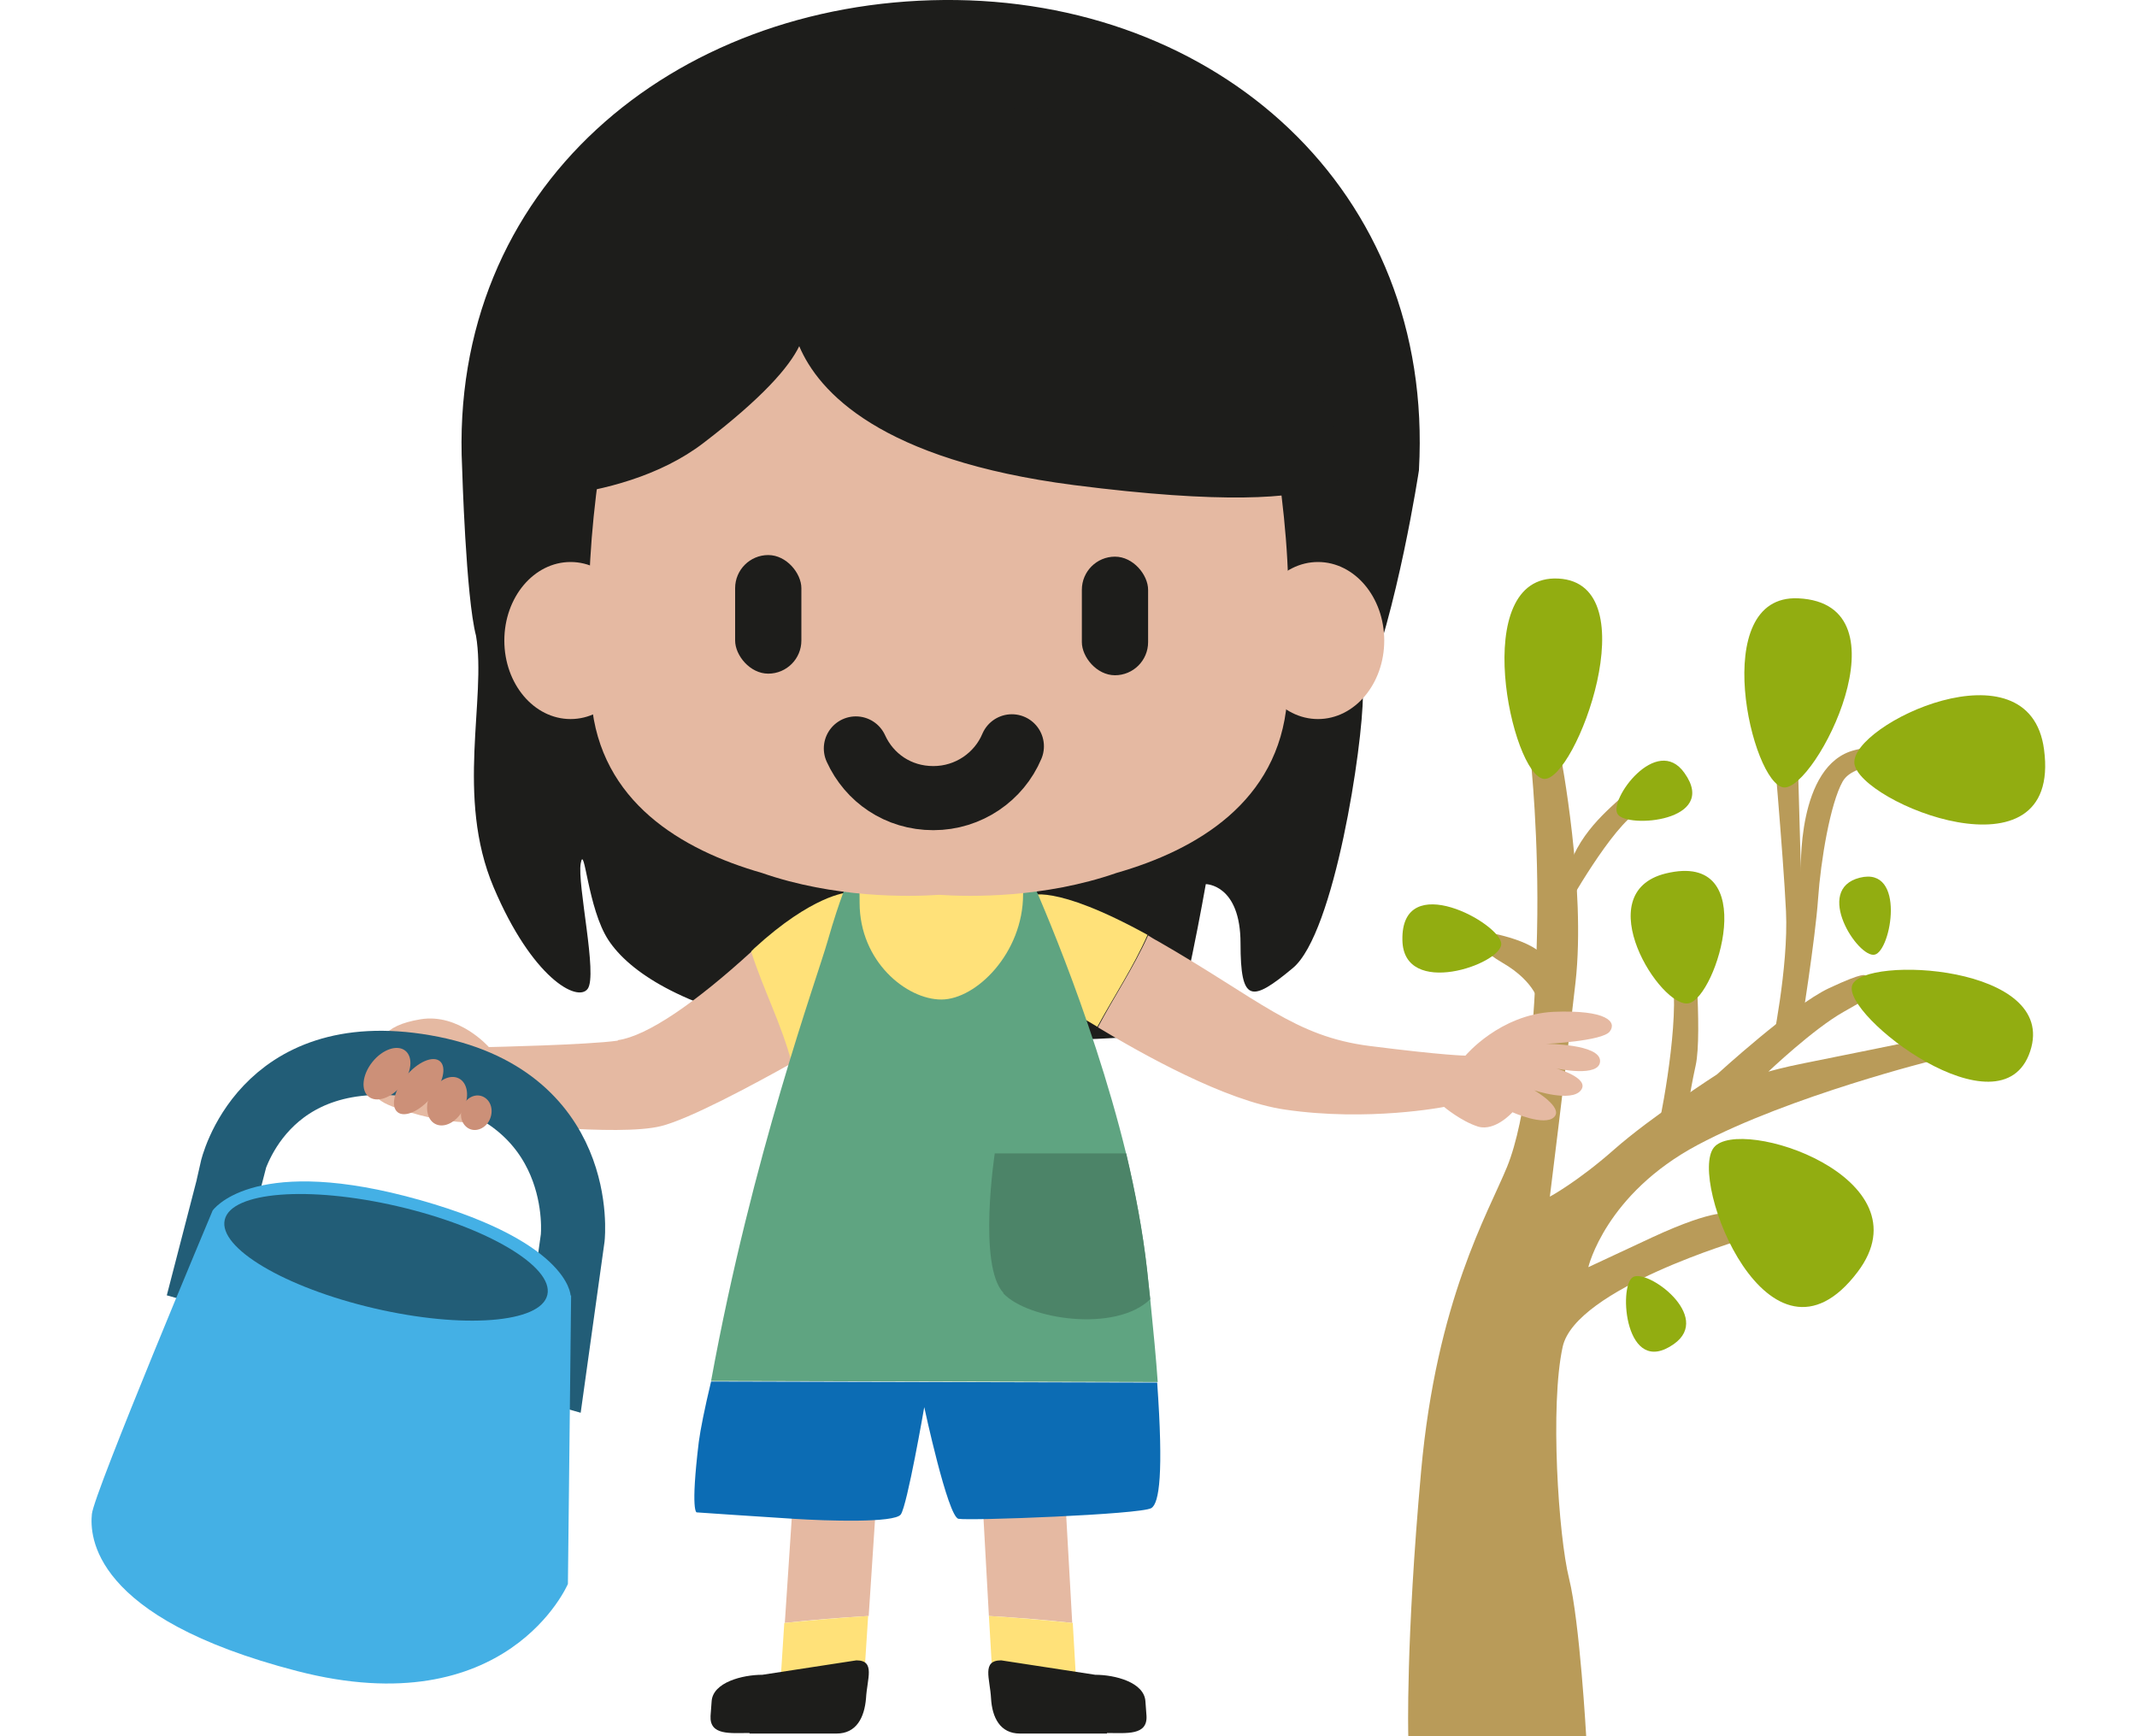 <?xml version="1.0" encoding="UTF-8"?>
<svg id="Calque_1" data-name="Calque 1" xmlns="http://www.w3.org/2000/svg" version="1.1" viewBox="0 0 400 325">
  <path d="M148.9,273.6h15.6s-1.9,28.9-1.9,28.9c-5.2.3-10.5.7-15.7,1.3l2-30.2Z" fill="#e5b9a2" stroke-width="0"/>
  <path d="M162.5,302.5l-1.1,16.9h-15.6s1-15.6,1-15.6c5.2-.5,10.4-1,15.7-1.3Z" fill="#ffe179" stroke-width="0"/>
  <path d="M140.3,324.5h16.3c3.7,0,5.2-3,5.5-6.6h0c.2-3.7,1.8-7.1-1.8-7.1l-17.6,2.7c-3.7,0-9.3,1.4-9.5,5l-.2,2.7c-.2,3.7,3.7,3.2,7.3,3.2Z" fill="#1d1d1b" stroke-width="0"/>
  <path d="M199.1,273.6h-15.6l1.6,28.9c5.2.3,10.4.7,15.6,1.3l-1.7-30.2Z" fill="#e5b9a2" stroke-width="0"/>
  <path d="M185.1,302.5l1,16.9h15.6l-.9-15.6c-5.2-.5-10.4-1-15.6-1.3Z" fill="#ffe179" stroke-width="0"/>
  <path d="M263.6,325h33.3s-1.2-21.4-3.2-29.5c-2-8-3.6-32.5-1.2-43.4s33.7-20.1,33.7-20.1l-2.4-4.8s-2.4-1.2-14.5,4.4l-12,5.6s3.2-13.7,20.5-22.9c17.3-9.2,44.4-15.9,44.4-15.9l-3.2-3.7s-17.1,3.5-21.2,4.3-6.8,1.6-6.8,1.6c0,0,8.4-8,14.1-11.2s7.2-4.4,7.2-4.4l-3.2-2.4s0-.8-6.8,2.4-20.9,16.1-20.9,16.1c0,0-12.4,8-19.3,14.1-6.8,6-12,8.8-12,8.8,0,0,2.8-22.5,4.8-40.1,2-17.7-2.8-42.6-2.8-42.6l-5.6.8s1.6,14.5,1.2,32.5-2,34.9-5.6,43.8c-3.6,8.8-13.2,24.9-16.1,57s-2.4,49.5-2.4,49.5Z" fill="#b99b59" stroke-width="0"/>
  <path d="M265.6,87.9C268.5,35.4,227.6-.4,176.7,0c-50.7.4-92.8,35.1-90.2,87.6,0,0,.7,24.2,2.6,31.4,2,11.8-3.9,30.1,3.3,47.1s15.7,21.6,17.6,19-2-19.6-1.3-23.5,1.3,8.5,5.2,14.4,13.7,12.4,32.7,16.3c19,3.9,70.6,2.6,72.6.7s6.5-27.5,6.5-27.5c0,0,6.5,0,6.5,11.1s2,11.1,9.8,4.6,13.1-41.8,13.1-51c6.5-15.7,10.5-42.2,10.5-42.2Z" fill="#1d1d1b" stroke-width="0"/>
  <path d="M192.8,167.8l7.3,21.1s2,1.4,5.3,3.3c3.1-5.7,6.7-11.1,9.4-17.2-17.8-9.8-22.1-7.3-22.1-7.3Z" fill="#ffe179" stroke-width="0"/>
  <path d="M290.8,189.4c-10.1.5-16.5,8.2-16.5,8.2,0,0-3.7,0-17.9-1.8-14.2-1.8-20.6-8.7-39.8-19.7-.6-.3-1.2-.7-1.7-1-2.7,6-6.4,11.5-9.4,17.2,8.1,4.9,23.9,13.8,35,15.4,15.6,2.3,29.8-.5,29.8-.5,0,0,3.2,2.7,6.4,3.7,3.2.9,6.4-2.7,6.4-2.7,0,0,6,2.7,7.8.9,1.8-1.8-3.7-5-3.7-5,0,0,6.9,2.3,8.7,0,1.8-2.3-4.6-4.1-4.6-4.1,0,0,8.2,1.8,8.2-1.4s-10.1-3.2-10.1-3.2c0,0,10.5-.5,11.9-2.3,1.4-1.8-.5-4.1-10.5-3.7Z" fill="#e5b9a2" stroke-width="0"/>
  <path d="M115.6,194.8c-5.6.8-24.1,1.2-24.1,1.2,0,0-5.6-6.4-12.8-5.2-7.2,1.2-8.3,4.1-8.7,9.3-.4,5.2-.7,5.9,7,8.2,8.7,2.6,15,1.7,15,1.7,0,0,23.7,2.8,31.7.8,5.3-1.3,17.2-7.7,24.7-11.9-2-7.3-5.4-13.9-7.6-20.9-10.6,9.7-19.6,15.9-25.1,16.7Z" fill="#e5b9a2" stroke-width="0"/>
  <path d="M158.5,167.1s-6.4.4-17.3,10.4c-.2.2-.4.4-.6.6,2.2,7,5.7,13.6,7.6,20.9,3.9-2.2,6.6-3.8,6.6-3.8l3.6-28.1Z" fill="#ffe179" stroke-width="0"/>
  <g>
    <path d="M133.1,258.6c-1.2,5-2,9-2.3,11.3-1.6,13.2-.4,13.2-.4,13.2,0,0,11.6.8,18.1,1.2,6.4.4,18.9.8,20.1-.8s4.4-20.1,4.4-20.1c0,0,4.4,20.5,6.4,20.9s34.1-.8,36.1-2c1.5-.9,2.3-6.5,1.1-23.5" fill="#0c6cb4" stroke-width="0"/>
    <path d="M176.2,198.4c9.3,0,16.9-20.8,16.9-28.6s-.5-4.1-1.5-5.9l-31,.5c-.8,1.6-1.2,3.4-1.2,5.3,0,7.8,7.5,28.6,16.9,28.6Z" fill="#ffe179" stroke-width="0"/>
  </g>
  <path d="M215.3,243.3c-.2-1.8-.4-3.6-.6-5.6-.8-7.1-2.2-14.5-3.9-21.7-6.6-27.1-18.1-52.2-18.1-52.2h-1.1c1,2.5-.1.7-.1,3.6,0,11-8.8,19.7-15.3,19.7s-15.3-7.1-15.3-18.1-1.2-2.1-.4-4.5h-1.6s-1.6,3.3-4,11.7c-2,7-14.1,40.1-21.8,82.3l83.6.2c-.3-4.4-.8-9.5-1.4-15.5Z" fill="#5fa481" stroke-width="0"/>
  <g>
    <ellipse cx="246.7" cy="119.9" rx="12.4" ry="14.7" fill="#e5b9a2" stroke-width="0"/>
    <ellipse cx="106.8" cy="119.9" rx="12.4" ry="14.7" fill="#e5b9a2" stroke-width="0"/>
  </g>
  <path d="M241.1,116.4c.7-20-4.1-43.9-8.5-61.4-3-14-5.6-23.6-5.6-23.6h-1.1c-.1-.4-.2-.7-.2-.7l-50,.3-50-.3s0,.2-.2.6h-1.1s-2.6,9.6-5.6,23.6c-4.4,17.5-9.1,41.4-8.5,61.4-.1,5.3,0,10.3.4,15,1.6,18.8,16.9,27.8,31.9,32.1,13.5,4.7,27.3,4.5,33.2,4.1,5.9.4,19.7.6,33.2-4.1,15-4.3,30.3-13.3,31.9-32.1.4-4.7.5-9.8.4-15Z" fill="#e5b9a2" stroke-width="0"/>
  <path d="M252.6,86.3c-8.8-15.8-10-35.1-13.5-52.9-.6-3.1-1.3-6.4-3.3-8.9-3.9-4.8-11-5.1-17.2-4.9-26.6.8-53.2,1.6-79.8,2.4-6.3.2-12.8.5-18.3,3.5-7.3,4.2-9.6,11.4-13.1,18.4-2.2,4.4-2.6,5-6.7,8-.6.4-4.2,2.2-4.3,2.9,0,0-7.2,38.6-7.2,38.6,0,0,26.2,2,42.5-10.5,11.1-8.5,16-14.2,17.9-18.1,3.6,8.5,15.1,21.3,51.4,26,56.2,7.2,51.6-4.6,51.6-4.6Z" fill="#1d1d1b" stroke-width="0"/>
  <g>
    <rect x="137.6" y="103.9" width="12.4" height="22.2" rx="6.2" ry="6.2" fill="#1d1d1b" stroke-width="0"/>
    <rect x="202.5" y="104.2" width="12.4" height="22.2" rx="6.2" ry="6.2" fill="#1d1d1b" stroke-width="0"/>
  </g>
  <path d="M189.4,139.7c-2.4,5.7-8.1,9.7-14.7,9.7s-12-3.8-14.5-9.3" fill="none" stroke="#1d1d1b" stroke-linecap="round" stroke-miterlimit="10" stroke-width="12"/>
  <path d="M187.8,242.1c4.6,4.9,21,7.4,27.5,1.1-.2-1.8-.4-3.6-.6-5.6-.8-7.1-2.2-14.5-3.9-21.7h-24.6s-3.2,20.9,1.6,26.1Z" fill="#4c8468" stroke-width="0"/>
  <g>
    <path d="M43.4,218.9s5.5-24.5,36.1-19.2,27.7,32,27.7,32l-3.5,25.1-65.2-18.5,5-19.3Z" fill="none" stroke="#225d77" stroke-linecap="round" stroke-miterlimit="10" stroke-width="12"/>
    <path d="M106.9,242.5l-.6,54s-11.3,26.5-50.7,16.3c-38.6-10-38.8-25.4-38.4-29.4s22.6-56.8,22.6-56.8c0,0,7-10.2,36.1-2.7,30.7,8,30.9,18.6,30.9,18.6Z" fill="#44b0e5" stroke-width="0"/>
    <ellipse cx="72.3" cy="235.5" rx="9.8" ry="31" transform="translate(-173.5 252.4) rotate(-76.9)" fill="#225d77" stroke-width="0"/>
  </g>
  <g>
    <ellipse cx="72.4" cy="201.1" rx="5.5" ry="3.5" transform="translate(-129.9 132.1) rotate(-51.4)" fill="#cc9078" stroke-width="0"/>
    <ellipse cx="78.3" cy="203.5" rx="6.2" ry="3.1" transform="translate(-128.1 133.3) rotate(-50.2)" fill="#cc9078" stroke-width="0"/>
    <ellipse cx="83.7" cy="205.9" rx="4.8" ry="3.4" transform="translate(-137.6 185.3) rotate(-62.5)" fill="#cc9078" stroke-width="0"/>
    <path d="M91.5,209.9c-.9,1.5-2.7,2.1-4,1.2s-1.6-2.8-.7-4.4,2.7-2.1,4-1.2,1.6,2.8.7,4.4Z" fill="#cc9078" stroke-width="0"/>
  </g>
  <path d="M207.2,324.5h-16.3c-3.7,0-5.2-3-5.4-6.6h0c-.2-3.7-1.8-7.1,1.9-7.1l17.6,2.7c3.7,0,9.2,1.4,9.4,5l.2,2.7c.2,3.7-3.7,3.2-7.4,3.2Z" fill="#1d1d1b" stroke-width="0"/>
  <path d="M289,145.8c-6-.5-14.3-38.4,2.7-37.5s3.2,38-2.7,37.5Z" fill="#92ad11" stroke-width="0"/>
  <path d="M346.7,184.4c2.1-5.6,38.7-3.8,33.3,12.4s-35.4-6.8-33.3-12.4Z" fill="#92ad11" stroke-width="0"/>
  <path d="M320.8,214.8c4.8-6,40.3,5.6,26.9,23.3-16.5,21.8-31.8-17.2-26.9-23.3Z" fill="#92ad11" stroke-width="0"/>
  <path d="M305.6,239.1c2.6-1.8,15.1,7.3,7.7,12.5-9.1,6.4-10.4-10.8-7.7-12.5Z" fill="#92ad11" stroke-width="0"/>
  <path d="M350.9,178.7c-3.1.7-11.5-12.2-2.8-14.4s5.9,13.7,2.8,14.4Z" fill="#92ad11" stroke-width="0"/>
  <path d="M277.1,174.3s10.5,1.4,12.4,5.5l1.8,4.1-3.2,4.1s-.5-4.1-6.9-7.8c-6.4-3.7-4.1-6-4.1-6Z" fill="#b99b59" stroke-width="0"/>
  <path d="M281,176.7c0,3.8-18.3,10.2-18.5-.7-.3-13.5,18.5-3.1,18.5.7Z" fill="#92ad11" stroke-width="0"/>
  <path d="M293.1,170.1s8.7-15.6,13.7-18.3,3.7-5,3.7-5c0,0-3.7-1.4-5.5.9s-8.2,6.4-11,13.7-.9,8.7-.9,8.7Z" fill="#b99b59" stroke-width="0"/>
  <path d="M302.8,152.4c-1.8-2.6,7.3-15.1,12.5-7.7,6.5,9.1-10.8,10.4-12.5,7.7Z" fill="#92ad11" stroke-width="0"/>
  <path d="M310,212.7c.5-1.4,4.1-19.2,3.2-28.4s3.7-11,3.7-11c0,0,1.8,20.2.5,26.1s-1.8,10.5-1.8,10.5l-5.5,2.7Z" fill="#b99b59" stroke-width="0"/>
  <path d="M316.1,187.8c-5.2,1.1-19-20.7-4.3-24.3,18.1-4.4,9.5,23.2,4.3,24.3Z" fill="#92ad11" stroke-width="0"/>
  <path d="M331.6,196.2s3.2-15.1,2.7-25.6c-.5-10.5-2.7-35.3-2.7-35.3l4.6-4.1.9,32.1s-.9-20.2,10.1-22.9c13.9-3.5,10.1,2.7,10.1,2.7,0,0-10.1-.9-12.4,3.2s-4.1,14.7-4.6,22-3.2,24.3-3.2,24.3l-5.5,3.7Z" fill="#b99b59" stroke-width="0"/>
  <path d="M333.9,147.4c-6-.5-14.3-36.2,2.7-35.4,21.1,1,3.2,35.9-2.7,35.4Z" fill="#92ad11" stroke-width="0"/>
  <path d="M347.1,142.9c-.7-7.3,32.8-23.2,35.5-2.6,3.4,25.5-34.7,9.9-35.5,2.6Z" fill="#92ad11" stroke-width="0"/>
</svg>